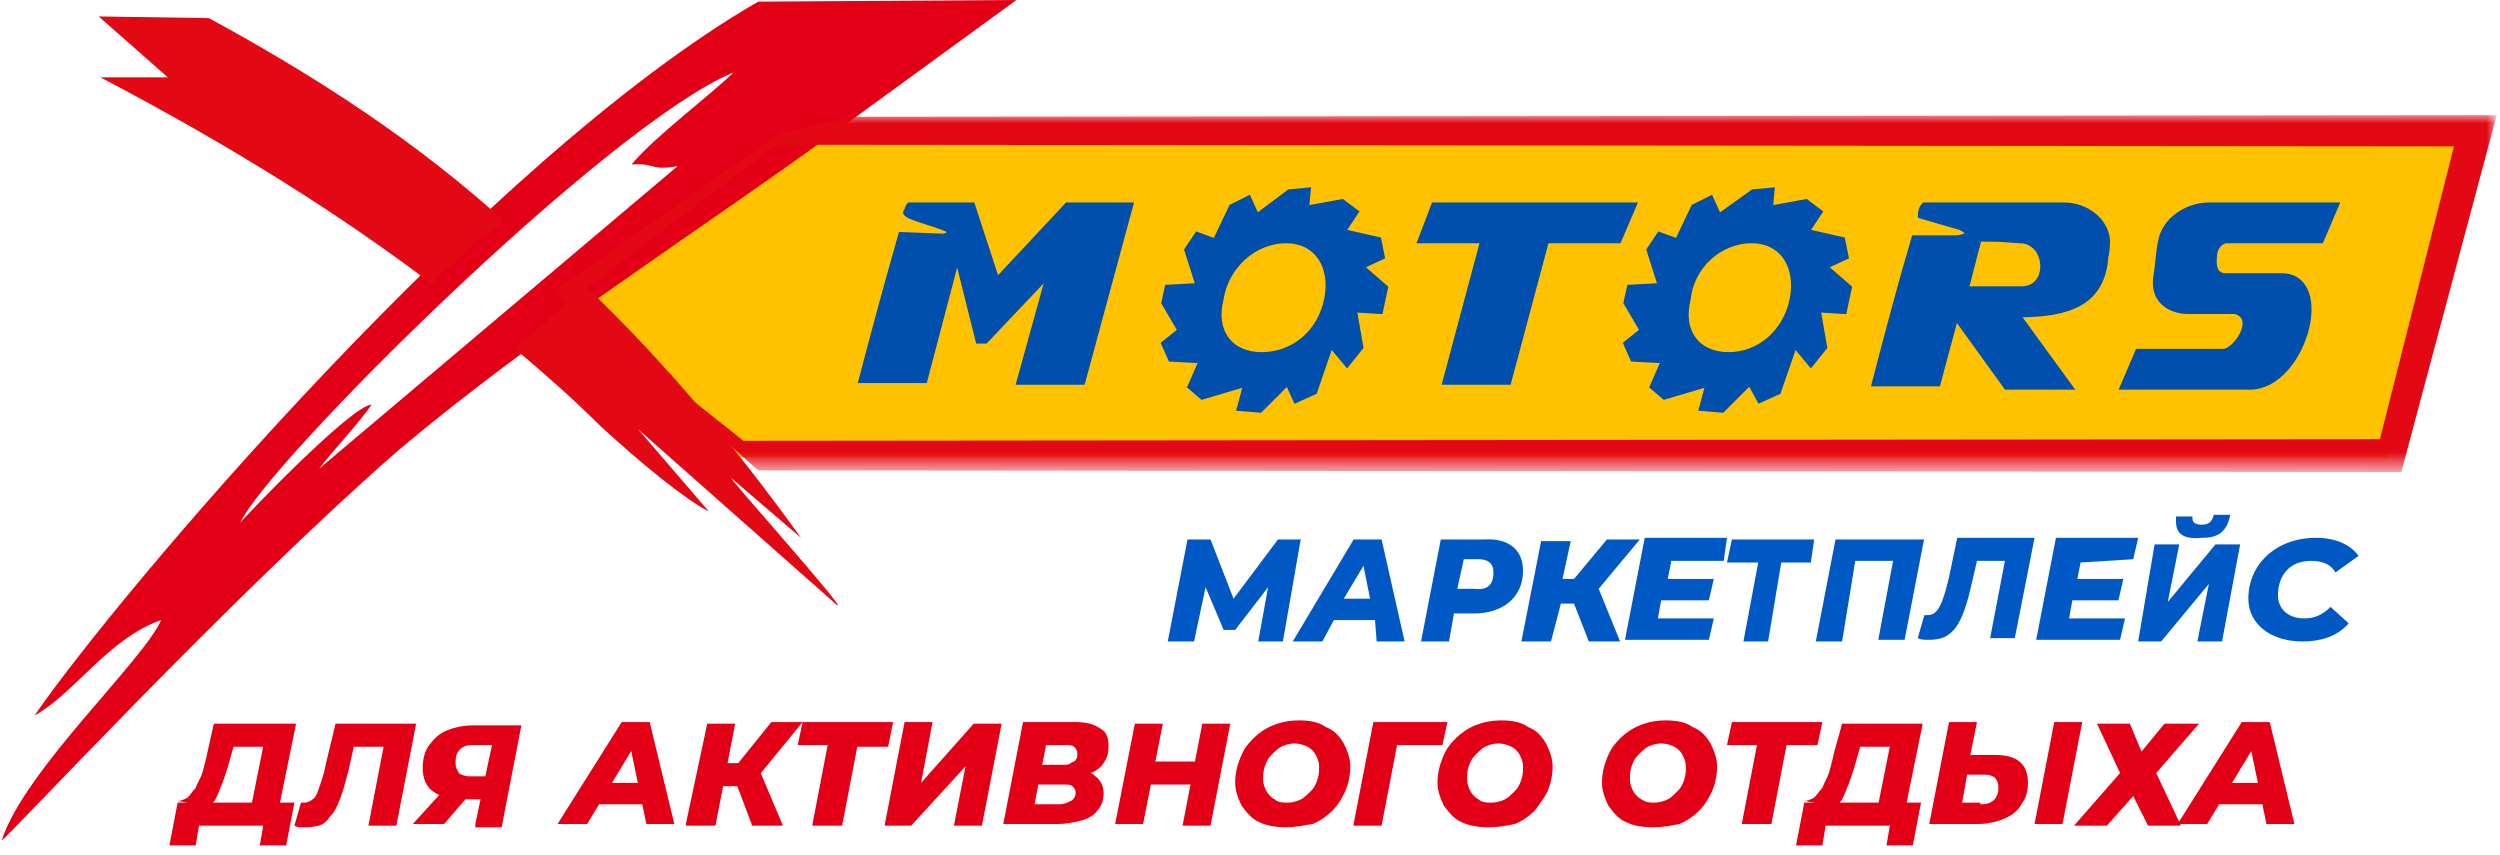<?xml version="1.0" encoding="UTF-8"?> <svg xmlns="http://www.w3.org/2000/svg" xmlns:xlink="http://www.w3.org/1999/xlink" version="1.1" id="Layer_1" x="0px" y="0px" viewBox="0 0 152 52" style="enable-background:new 0 0 152 52;" xml:space="preserve"> <style type="text/css"> .st0{clip-path:url(#SVGID_2_);} .st1{fill-rule:evenodd;clip-rule:evenodd;fill:#FEC200;} .st2{fill-rule:evenodd;clip-rule:evenodd;fill:#E30016;} .st3{fill-rule:evenodd;clip-rule:evenodd;fill:#E20915;} .st4{fill:#FFFFFF;filter:url(#Adobe_OpacityMaskFilter);} .st5{mask:url(#mask0_346_29_1_);} .st6{fill-rule:evenodd;clip-rule:evenodd;fill:#004FAC;stroke:#004FAC;stroke-width:0.381;stroke-miterlimit:22.926;} .st7{fill:#0058C5;} .st8{fill:#E30016;} </style> <g> <defs> <rect id="SVGID_1_" width="152" height="52"></rect> </defs> <clipPath id="SVGID_2_"> <use xlink:href="#SVGID_1_" style="overflow:visible;"></use> </clipPath> <g class="st0"> <path class="st1" d="M150,8.2H49.7L33.5,19.3l10.3,8.5h101.4L150,8.2z"></path> <path class="st2" d="M51.5,7.5L61.8,0L46.1,0.1c-16.5,9.5-38.9,36-44,43.4c2.4-1.3,4.5-4.7,7.7-5.8c-1.1,2.5-8.3,9.1-9.7,13.4 c0.3-0.1,14-14.9,24.1-23.7C32.6,20.3,42.6,14,51.5,7.5z M38.4,10c1.5-0.1,1.1,0.4,2.8,0.1L19.4,28.5c1-1.3,2.2-2.5,3.2-3.9 c-1.2,0-8,7.1-8,7.2c1.6-3.6,22.3-24.2,30-27.4C43.3,5.7,39.8,8.3,38.4,10z"></path> <path class="st3" d="M12.7,1.1L6,1l4.2,3.7H6.1c8.2,4.3,14.8,8.5,20.2,12.6c0.2-0.3,0.5-0.7,0.8-0.9c1.1-0.8,1.3-1.5,2.2-1.9 c0.5-0.2,0.9-0.7,1.3-1.1C25.4,8.7,19.5,4.8,12.7,1.1z M31.3,21.2c1.9,1.6,3.6,3.1,5.2,4.7c2.5,2.3,5.2,4.5,6.6,5.2l-4.3-5 l12.1,10.7c0.7,0.4-7-8.2-6.4-7.7l4.2,3.6c-4.1-5.7-8.3-10.7-13-15.2c-0.2,0.2-0.4,0.4-0.7,0.5L31.3,21.2z"></path> <defs> <filter id="Adobe_OpacityMaskFilter" filterUnits="userSpaceOnUse" x="33.7" y="7" width="118.2" height="21.7"> <feColorMatrix type="matrix" values="1 0 0 0 0 0 1 0 0 0 0 0 1 0 0 0 0 0 1 0"></feColorMatrix> </filter> </defs> <mask maskUnits="userSpaceOnUse" x="33.7" y="7" width="118.2" height="21.7" id="mask0_346_29_1_"> <path class="st4" d="M33.4,6.6H152v22.2H33.4V6.6z"></path> </mask> <g class="st5"> <path class="st3" d="M51.9,7.1L151.8,7L146,28.7l-99.9-0.1L34.5,18.3l10.7,8.5l99.5-0.1l4.5-17.8l-102-0.1l-12.7,9.6l-0.8-0.7 l13.7-9.6L51.9,7.1z"></path> </g> <path class="st6" d="M87.2,12.5h12.1l-0.9,2.1H94l-2.3,8.6h-3.8l2.3-8.6h-3.8L87.2,12.5z M78.4,11.7l1.1-0.1l-0.1,1.1l2.2-0.4 l0.8,0.6l-0.8,1.2l2.2,0.5l0.2,1l-1.3,0.6l1.5,1.3l-0.3,1.4l-1.6-0.1l0.4,2.3l-0.8,1l-1-1.2l-1,2.9l-1.1,0.5l-0.5-1.1l-1.7,1.7 l-1.2-0.1l0.4-1.5l-2.7,0.8l-0.7-0.6l0.7-1.6l-1.9-0.1l-0.4-0.9l1-0.8l-1-1.7l0.2-0.9l1.9-0.1l-0.7-2.2l0.6-0.9l1.1,0.4l1-2.1 l1-0.5l0.5,1.1L78.4,11.7z M78.2,14.6c1.9,0,2.9,1.6,2.5,3.6c-0.4,2-2,3.4-4,3.4c-1.9,0-3-1.4-2.5-3.4 C74.5,16.2,76.2,14.6,78.2,14.6z M106.6,11.7l1.1-0.1l-0.1,1.1l2.2-0.4l0.8,0.6l-0.8,1.2l2.2,0.5l0.2,1l-1.3,0.6l1.5,1.3l-0.3,1.4 l-1.6-0.1l0.4,2.3l-0.8,1l-1-1.2l-1,2.9l-1.1,0.5l-0.6-1.1l-1.7,1.7l-1.2-0.1l0.4-1.5l-2.7,0.8l-0.7-0.6l0.7-1.6l-1.9-0.1 l-0.4-0.9l1-0.8l-1-1.7l0.2-0.9l1.9-0.1l-0.7-2.2l0.6-0.9l1.1,0.4l1-2.1l1-0.5l0.5,1.1L106.6,11.7z M106.5,14.6 c1.9,0,2.9,1.6,2.5,3.6c-0.4,2-2,3.4-3.9,3.4c-1.9,0-3-1.4-2.5-3.4C102.8,16.2,104.5,14.6,106.5,14.6z M117,12.5h3.6 c2.6,0,2.4,0,4.9,0c1.3,0,2.5,0.9,2.6,2.1c0,0.1,0,0.6-0.1,1c-0.2,2.8-2.2,3.5-5.3,3.5h-0.1l3.2,4.4H122l-3.1-4.3l-1.1,4.1H114 c0.7-2.7,1.6-6.1,2.4-8.8h2.6c0.1,0,1.3-0.2,0.2-0.7l-2.4-0.7C116.8,12.8,116.9,12.6,117,12.5z M120.3,14.5l-0.8,3.1h3.4 c1.9,0,1.7-3-0.1-3C121.4,14.5,121.5,14.5,120.3,14.5z M134.3,12.5c2.6,0,5.1,0,7.7,0c-0.3,0.7-0.6,1.4-0.9,2.1 c-1.9,0-3.9,0-5.8,0c-0.4,0.1-0.7,0.5-0.7,1c-0.1,0.8,0.2,1.2,0.7,1.2h3.4c3.2,0,1.3,6.7-1.9,6.7c-2.7,0-4.8,0-7.7,0 c0.3-0.7,0.6-1.4,0.9-2.1c2.2,0,2.8,0,5.1,0c0.8,0.1,2.3-2.1,0.8-2.5c-0.8,0-0.8,0-1.6,0c-0.4,0-0.9,0-1.3,0c-0.7,0-2.1-0.4-1.9-2 c0.1-0.5,0.2-1.9,0.3-2.2C131.6,13.4,133,12.5,134.3,12.5z M64.9,12.5h3.8l-2.9,10.7H62l1.8-6.5l-0.2,0.1l-3.7,3.9h-0.4l-1.3-5.2 l-2,7.6h-3.8c0.7-2.7,1.6-6,2.4-8.8l2.6,0.1c0.3-0.1,0.4-0.2,0.4-0.3c0.1-0.3-2.8-0.9-2.7-1.2c0.1-0.1,0.1-0.3,0.2-0.4h3.8 l1.5,4.6L64.9,12.5z"></path> <path class="st7" d="M79.1,32.7L78,39h-1.5l0.6-3.3l-2,2.6h-0.7l-1.1-2.6L72.6,39H71l1.2-6.2h1.4l1.4,3.6l2.7-3.6H79.1z"></path> <path class="st7" d="M83.6,37.7h-2.5L80.4,39h-1.8l3.7-6.2H84l1.4,6.2h-1.7L83.6,37.7z M83.3,36.4l-0.4-2l-1.2,2H83.3z"></path> <path class="st7" d="M92.6,34.7c0,1.6-1.2,2.6-3,2.6h-1.2L88.1,39h-1.7l1.2-6.2h2.6C91.7,32.7,92.6,33.4,92.6,34.7z M90.8,34.8 c0-0.6-0.4-0.8-0.9-0.8H89l-0.4,1.8h1C90.4,35.9,90.8,35.6,90.8,34.8z"></path> <path class="st7" d="M97.2,35.8l1.3,3.2h-1.9l-0.9-2.3h-0.8L94.3,39h-1.8l1.2-6.1h1.8l-0.5,2.3h0.7l2-2.4h2L97.2,35.8z"></path> <path class="st7" d="M101.6,34.2l-0.2,1h2.8l-0.3,1.3H101l-0.2,1.1h3.4l-0.3,1.3h-5.1l1.2-6.2h5l-0.2,1.4H101.6z"></path> <path class="st7" d="M110.1,34.2h-1.8l-0.8,4.8h-1.5l0.9-4.8H105l0.3-1.4h5L110.1,34.2z"></path> <path class="st7" d="M117,32.7l-1.2,6.2h-1.6l0.9-4.8h-2.3L112,39h-1.6l1.2-6.2H117z"></path> <path class="st7" d="M123.7,32.7l-1.2,6.1H121l0.9-4.7h-1.7l-0.3,1.3c-0.6,2.7-1.2,3.5-2.6,3.5c-0.3,0-0.5,0-0.7-0.1l0.4-1.4 c0.1,0,0.2,0,0.2,0c0.6,0,0.9-0.6,1.3-2.3l0.5-2.4H123.7z"></path> <path class="st7" d="M126.5,34.2l-0.2,1h2.8l-0.3,1.3H126l-0.2,1.1h3.4l-0.3,1.3h-5.1l1.2-6.2h5l-0.3,1.3L126.5,34.2L126.5,34.2z"></path> <path class="st7" d="M131,33.1h1.5l-0.7,3.5l2.9-3.5h1.5l-1.1,5.9h-1.5l0.7-3.5l-2.9,3.5H130L131,33.1z M132.3,31.7 c0-0.1,0-0.2,0-0.3h1v0.1c0,0.3,0.2,0.4,0.6,0.4c0.4,0,0.6-0.2,0.7-0.6h1c-0.2,1-0.7,1.4-1.7,1.4 C132.8,32.8,132.3,32.5,132.3,31.7z"></path> <path class="st7" d="M136.7,36.4c0-2.1,1.7-3.7,4.1-3.7c1.2,0,2.1,0.4,2.6,1.1l-1.4,1c-0.3-0.5-0.8-0.7-1.5-0.7 c-1.3,0-2,0.9-2,2.1c0,0.8,0.6,1.4,1.6,1.4c0.6,0,1.1-0.2,1.6-0.7l1.1,1c-0.7,0.8-1.7,1.1-2.8,1.1C138,39,136.7,37.9,136.7,36.4z"></path> <path class="st8" d="M15.2,49.4l0.8-4h-1.8l-0.2,0.7c-0.1,0.4-0.2,0.7-0.3,1c-0.1,0.3-0.2,0.6-0.3,0.8c-0.1,0.3-0.2,0.5-0.3,0.7 c-0.1,0.2-0.3,0.3-0.4,0.4l-1.9-0.3c0.2,0,0.4-0.1,0.6-0.2c0.2-0.2,0.3-0.4,0.5-0.6c0.1-0.3,0.3-0.6,0.4-0.9 c0.1-0.4,0.2-0.7,0.3-1.2l0.4-1.8H18l-1.1,5.4H15.2z M10.3,51.4l0.5-2.6h7.1l-0.5,2.6h-1.6l0.2-1.2h-3.9l-0.2,1.2H10.3z M18.7,50.3c-0.1,0-0.3,0-0.4,0c-0.1,0-0.2,0-0.4-0.1l0.4-1.4c0.1,0,0.1,0,0.2,0c0.2,0,0.4-0.1,0.5-0.2c0.2-0.1,0.3-0.4,0.4-0.7 c0.1-0.3,0.3-0.8,0.4-1.4l0.6-2.5h4.9l-1.2,6.2h-1.7l1-5.2l0.3,0.4h-2.5l0.4-0.4l-0.4,1.8c-0.2,0.7-0.3,1.2-0.5,1.7 c-0.2,0.5-0.3,0.8-0.6,1.1c-0.2,0.3-0.4,0.5-0.7,0.6C19.3,50.2,19,50.3,18.7,50.3z M28.9,50.1l0.4-1.9l0.3,0.4h-1.6 c-0.7,0-1.3-0.2-1.7-0.5c-0.4-0.3-0.6-0.8-0.6-1.4c0-0.5,0.1-1,0.4-1.4c0.3-0.4,0.6-0.7,1.1-0.9c0.5-0.2,1-0.3,1.7-0.3h2.8 l-1.2,6.2H28.9z M25.1,50.1l2-2.2h1.8L27,50.1H25.1z M29.4,47.7l0.6-2.8l0.3,0.4h-1.4c-0.3,0-0.5,0-0.7,0.1 c-0.2,0.1-0.3,0.2-0.4,0.4c-0.1,0.2-0.1,0.4-0.1,0.6c0,0.3,0.1,0.4,0.2,0.6c0.1,0.1,0.4,0.2,0.6,0.2h1.4L29.4,47.7z M33.9,50.1 l3.9-6.2h1.7l1.5,6.2h-1.7l-1.1-5.3h0.7l-3.2,5.3H33.9z M35.6,48.9l0.7-1.3h3l0.2,1.3H35.6z M41.7,50.1L43,44h1.7l-1.2,6.2H41.7z M43.4,47.8l0.3-1.4h2.2l-0.3,1.4H43.4z M45.7,50.1l-1.1-2.9l1.4-0.8l1.6,3.8H45.7z M46.1,47.2l-1.7-0.2l2.5-3.1h1.9L46.1,47.2z M49.4,50.1l1-5.2l0.3,0.4h-2.2l0.3-1.4h5.5L54,45.4h-2.3l0.5-0.4l-1,5.2H49.4z M53.8,50.1l1.2-6.2h1.7L56,47.6l3.2-3.6h1.7 l-1.2,6.2H58l0.7-3.6l-3.3,3.6H53.8z M61,50.1l1.2-6.2h3.1c0.7,0,1.2,0.1,1.6,0.4c0.4,0.2,0.5,0.6,0.5,1.1c0,0.4-0.1,0.7-0.3,1 c-0.2,0.3-0.5,0.5-0.8,0.6c-0.4,0.1-0.8,0.2-1.2,0.2l0.2-0.4c0.6,0,1,0.1,1.3,0.4c0.3,0.2,0.5,0.6,0.5,1c0,0.4-0.1,0.8-0.4,1.1 c-0.2,0.3-0.6,0.5-1,0.6c-0.4,0.1-0.9,0.2-1.4,0.2H61z M62.9,48.9h1.5c0.3,0,0.5-0.1,0.7-0.2c0.2-0.1,0.3-0.3,0.3-0.5 c0-0.2-0.1-0.3-0.2-0.4c-0.1-0.1-0.3-0.1-0.5-0.1H63l0.2-1.2h1.4c0.2,0,0.4,0,0.5-0.1c0.1-0.1,0.3-0.1,0.3-0.2 c0.1-0.1,0.1-0.2,0.1-0.4c0-0.2-0.1-0.3-0.2-0.4c-0.1-0.1-0.3-0.1-0.5-0.1h-1.2L62.9,48.9z M73.1,44h1.7l-1.2,6.2h-1.7L73.1,44z M69.5,50.1h-1.7L69,44h1.7L69.5,50.1z M72.4,47.7h-2.6l0.3-1.4h2.6L72.4,47.7z M78.2,50.3c-0.6,0-1.2-0.1-1.6-0.3 c-0.5-0.2-0.8-0.6-1.1-1c-0.2-0.4-0.4-0.9-0.4-1.4c0-0.5,0.1-1,0.3-1.5c0.2-0.5,0.4-0.8,0.8-1.2c0.3-0.3,0.7-0.6,1.2-0.8 c0.5-0.2,1-0.3,1.6-0.3c0.6,0,1.2,0.1,1.6,0.4c0.5,0.2,0.8,0.5,1.1,1c0.2,0.4,0.4,0.9,0.4,1.4c0,0.5-0.1,1-0.3,1.5 c-0.2,0.4-0.4,0.8-0.8,1.2c-0.3,0.3-0.7,0.6-1.2,0.8C79.2,50.2,78.7,50.3,78.2,50.3z M78.3,48.8c0.3,0,0.6-0.1,0.8-0.2 c0.2-0.1,0.4-0.3,0.6-0.5c0.2-0.2,0.3-0.4,0.4-0.7c0.1-0.3,0.1-0.5,0.1-0.8c0-0.3-0.1-0.5-0.2-0.7c-0.1-0.2-0.3-0.4-0.5-0.5 c-0.2-0.1-0.5-0.2-0.8-0.2c-0.3,0-0.6,0.1-0.8,0.2c-0.2,0.1-0.4,0.3-0.6,0.5c-0.2,0.2-0.3,0.4-0.4,0.7c-0.1,0.3-0.1,0.5-0.1,0.8 c0,0.3,0.1,0.5,0.2,0.7c0.1,0.2,0.3,0.4,0.5,0.5C77.7,48.8,78,48.8,78.3,48.8z M82.3,50.1l1.2-6.2H88l-0.3,1.4h-3.2L85,45l-1,5.2 H82.3z M90.5,50.3c-0.6,0-1.2-0.1-1.6-0.3c-0.5-0.2-0.8-0.6-1.1-1c-0.2-0.4-0.4-0.9-0.4-1.4c0-0.5,0.1-1,0.3-1.5 c0.2-0.5,0.4-0.8,0.8-1.2c0.3-0.3,0.7-0.6,1.2-0.8c0.5-0.2,1-0.3,1.6-0.3c0.6,0,1.2,0.1,1.6,0.4c0.5,0.2,0.8,0.5,1.1,1 c0.2,0.4,0.4,0.9,0.4,1.4c0,0.5-0.1,1-0.3,1.5c-0.2,0.4-0.5,0.8-0.8,1.2c-0.3,0.3-0.7,0.6-1.2,0.8C91.6,50.2,91.1,50.3,90.5,50.3z M90.7,48.8c0.3,0,0.6-0.1,0.8-0.2c0.2-0.1,0.4-0.3,0.6-0.5c0.2-0.2,0.3-0.4,0.4-0.7c0.1-0.3,0.1-0.5,0.1-0.8 c0-0.3-0.1-0.5-0.2-0.7c-0.1-0.2-0.3-0.4-0.5-0.5c-0.2-0.1-0.5-0.2-0.8-0.2c-0.3,0-0.6,0.1-0.8,0.2c-0.2,0.1-0.4,0.3-0.6,0.5 c-0.2,0.2-0.3,0.4-0.4,0.7c-0.1,0.3-0.1,0.5-0.1,0.8c0,0.3,0.1,0.5,0.2,0.7c0.1,0.2,0.3,0.4,0.5,0.5 C90.1,48.8,90.4,48.8,90.7,48.8z M100.5,50.3c-0.6,0-1.2-0.1-1.6-0.3c-0.5-0.2-0.8-0.6-1.1-1c-0.2-0.4-0.4-0.9-0.4-1.4 c0-0.5,0.1-1,0.3-1.5c0.2-0.5,0.4-0.8,0.8-1.2c0.3-0.3,0.7-0.6,1.2-0.8c0.5-0.2,1-0.3,1.6-0.3c0.6,0,1.2,0.1,1.6,0.4 c0.5,0.2,0.8,0.5,1.1,1c0.2,0.4,0.4,0.9,0.4,1.4c0,0.5-0.1,1-0.3,1.5c-0.2,0.4-0.4,0.8-0.8,1.2c-0.3,0.3-0.7,0.6-1.2,0.8 C101.6,50.2,101.1,50.3,100.5,50.3z M100.6,48.8c0.3,0,0.6-0.1,0.8-0.2c0.2-0.1,0.4-0.3,0.6-0.5c0.2-0.2,0.3-0.4,0.4-0.7 c0.1-0.3,0.1-0.5,0.1-0.8c0-0.3-0.1-0.5-0.2-0.7c-0.1-0.2-0.3-0.4-0.5-0.5c-0.2-0.1-0.5-0.2-0.8-0.2c-0.3,0-0.6,0.1-0.8,0.2 c-0.2,0.1-0.4,0.3-0.6,0.5c-0.2,0.2-0.3,0.4-0.4,0.7c-0.1,0.3-0.1,0.5-0.1,0.8c0,0.3,0.1,0.5,0.2,0.7c0.1,0.2,0.3,0.4,0.5,0.5 C100.1,48.8,100.3,48.8,100.6,48.8z M105.9,50.1l1-5.2l0.3,0.4H105l0.3-1.4h5.5l-0.3,1.4h-2.3l0.5-0.4l-1,5.2H105.9z M114.1,49.4 l0.8-4h-1.8l-0.2,0.7c-0.1,0.4-0.2,0.7-0.3,1c-0.1,0.3-0.2,0.6-0.3,0.8c-0.1,0.3-0.2,0.5-0.3,0.7c-0.1,0.2-0.3,0.3-0.4,0.4 l-1.9-0.3c0.2,0,0.4-0.1,0.6-0.2c0.2-0.2,0.3-0.4,0.5-0.6c0.1-0.3,0.3-0.6,0.4-0.9c0.1-0.4,0.2-0.7,0.3-1.2L112,44h4.9l-1.1,5.4 H114.1z M109.2,51.4l0.5-2.6h7.1l-0.5,2.6h-1.6l0.2-1.2H111l-0.2,1.2H109.2z M121.3,45.9c1.4,0,2,0.6,2,1.7c0,0.5-0.1,0.9-0.4,1.3 c-0.2,0.4-0.6,0.7-1.1,0.9c-0.5,0.2-1,0.3-1.6,0.3h-2.9l1.2-6.2h1.7l-0.4,2H121.3z M120.4,48.9c0.2,0,0.4,0,0.6-0.1 c0.2-0.1,0.3-0.2,0.4-0.4c0.1-0.2,0.1-0.3,0.1-0.6c0-0.2-0.1-0.4-0.2-0.5c-0.1-0.1-0.3-0.2-0.6-0.2h-1.1l-0.3,1.7H120.4z M123.7,50.1l1.2-6.2h1.7l-1.2,6.2H123.7z M127.5,44h2l0.7,1.7l1.4-1.7h2.1l-2.6,3l1.5,3.2h-2l-0.9-1.8l-1.6,1.8h-2l2.8-3.2 L127.5,44z M132.4,50.1l3.9-6.2h1.7l1.5,6.2h-1.7l-1.1-5.3h0.7l-3.2,5.3H132.4z M134.1,48.9l0.7-1.3h3l0.2,1.3H134.1z"></path> </g> </g> </svg> 